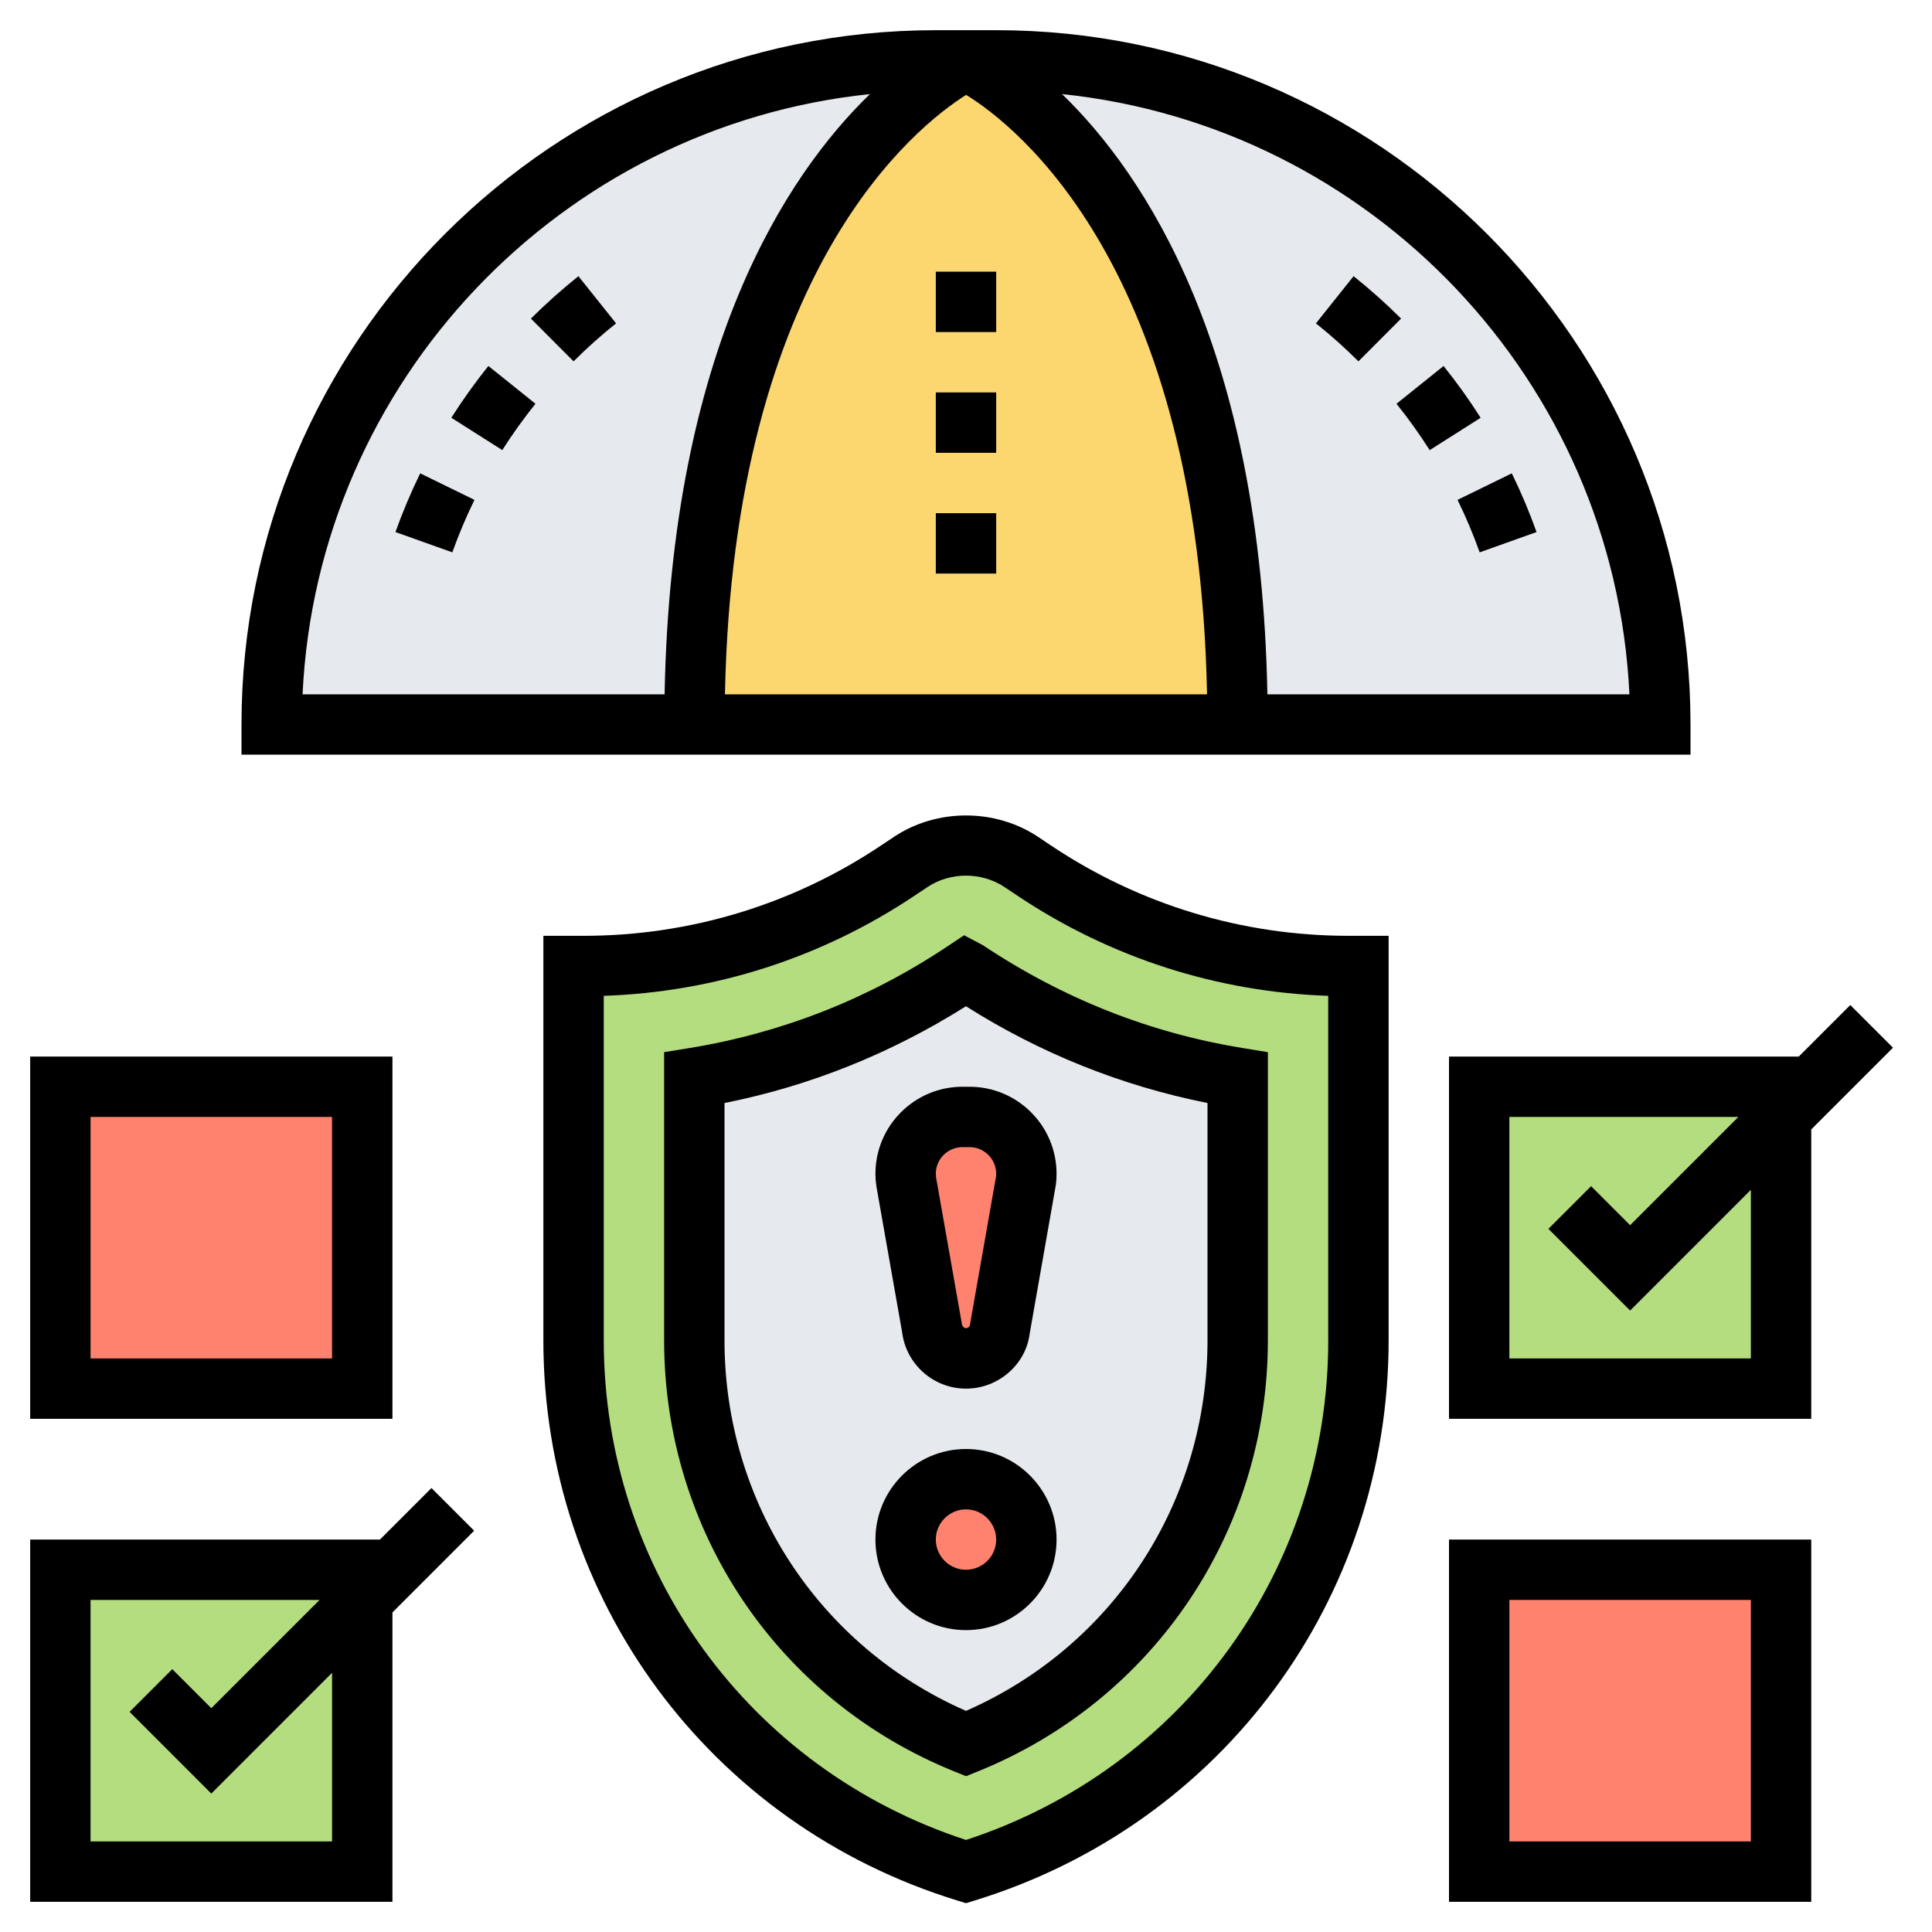 <svg id="Layer_5" enable-background="new 0 0 64 64" height="512" viewBox="0 0 64 64" width="512" xmlns="http://www.w3.org/2000/svg"><path d="m2 36h10v10h-10z" fill="#ff826e"/><path d="m49 52h10v10h-10z" fill="#ff826e"/><path d="m59 37v9h-10v-10h10z" fill="#b4dd7f"/><path d="m12 53v9h-10v-10h10z" fill="#b4dd7f"/><path d="m55 24h-14c0-18-9-22-9-22h1c12.15 0 22 9.85 22 22z" fill="#e6e9ed"/><path d="m45 32v12.4c0 8.08-5.27 15.22-13 17.6-7.73-2.38-13-9.52-13-17.6v-12.4h.33c3.7 0 7.31-1.09 10.39-3.14l.45-.31c.54-.36 1.18-.55 1.83-.55s1.29.19 1.83.55l.45.31c3.08 2.05 6.69 3.14 10.39 3.14z" fill="#b4dd7f"/><path d="m41 35.7v8.7c0 5.95-3.57 11.17-9 13.36-5.43-2.19-9-7.41-9-13.36v-8.7c3.18-.51 6.22-1.71 8.94-3.52l.06-.04.06.04c2.72 1.81 5.76 3.01 8.94 3.52z" fill="#e6e9ed"/><path d="m41 24h-18c0-18 9-22 9-22s9 4 9 22z" fill="#fcd770"/><path d="m34 38.88c0 .08 0 .16-.01.24l-.87 4.89c-.07.56-.55.99-1.12.99s-1.05-.43-1.12-.99l-.87-4.89c-.01-.08-.01-.16-.01-.24 0-1.04.84-1.88 1.88-1.88h.24c1.04 0 1.88.84 1.88 1.88z" fill="#ff826e"/><circle cx="32" cy="51" fill="#ff826e" r="2"/><path d="m31 2h1s-9 4-9 22h-14c0-6.08 2.46-11.58 6.44-15.56s9.48-6.44 15.56-6.44z" fill="#e6e9ed"/><path d="m14.293 49.293-1.707 1.707h-11.586v12h12v-9.586l2.707-2.707zm-3.293 11.707h-8v-8h7.586l-3.586 3.586-1.293-1.293-1.414 1.414 2.707 2.707 4-4z"/><path d="m31.936 30.982-.555.37c-2.6 1.733-5.474 2.865-8.542 3.366l-.839.136v9.544c0 6.324 3.778 11.933 9.626 14.289l.374.151.374-.15c5.848-2.357 9.626-7.965 9.626-14.29v-9.544l-.839-.137c-3.068-.5-5.942-1.633-8.606-3.409zm8.064 13.416c0 5.368-3.126 10.143-8 12.277-4.874-2.134-8-6.909-8-12.277v-7.859c2.827-.565 5.498-1.632 7.999-3.206 2.468 1.562 5.153 2.637 8.001 3.206z"/><path d="m34.838 28.023-.451-.301c-1.417-.945-3.356-.945-4.773 0l-.451.301c-2.922 1.948-6.322 2.977-9.832 2.977h-1.331v13.398c0 8.578 5.508 16.035 13.706 18.557l.294.091.294-.091c8.198-2.521 13.706-9.979 13.706-18.557v-13.398h-1.331c-3.51 0-6.91-1.029-9.831-2.977zm9.162 16.375c0 7.591-4.809 14.204-12 16.553-7.191-2.349-12-8.962-12-16.553v-11.41c3.668-.123 7.207-1.258 10.271-3.301l.451-.301c.759-.506 1.796-.506 2.555 0l.451.301c3.065 2.043 6.603 3.178 10.271 3.301v11.41z"/><path d="m13 35h-12v12h12zm-2 10h-8v-8h8z"/><path d="m48 63h12v-12h-12zm2-10h8v8h-8z"/><path d="m29 38.883c0 .12.007.24.03.407l.854 4.842c.133 1.065 1.043 1.868 2.116 1.868s1.983-.803 2.109-1.819l.869-4.939c.015-.119.022-.239.022-.359 0-1.59-1.293-2.883-2.883-2.883h-.234c-1.59 0-2.883 1.293-2.883 2.883zm4 0c0 .046-.002.064 0 .06l-.869 4.941c-.017.133-.24.182-.271-.049l-.854-4.844c-.004-.036-.006-.072-.006-.108 0-.487.396-.883.883-.883h.234c.487 0 .883.396.883.883z"/><path d="m32 48c-1.654 0-3 1.346-3 3s1.346 3 3 3 3-1.346 3-3-1.346-3-3-3zm0 4c-.551 0-1-.449-1-1s.449-1 1-1 1 .449 1 1-.449 1-1 1z"/><path d="m62.707 34.707-1.414-1.414-1.707 1.707h-11.586v12h12v-9.586zm-4.707 10.293h-8v-8h7.586l-3.586 3.586-1.293-1.293-1.414 1.414 2.707 2.707 4-4z"/><path d="m13.1 17.625 1.884.672c.21-.588.457-1.173.733-1.738l-1.797-.879c-.309.632-.585 1.287-.82 1.945z"/><path d="m14.951 13.839 1.688 1.071c.335-.527.705-1.044 1.099-1.535l-1.56-1.252c-.44.549-.853 1.127-1.227 1.716z"/><path d="m19.161 9.149c-.546.436-1.076.909-1.574 1.405l1.413 1.416c.445-.445.919-.868 1.408-1.258z"/><path d="m56 24c0-12.682-10.318-23-23-23h-2c-12.682 0-23 10.318-23 23v1h48zm-23.995-20.857c1.648 1.014 7.703 5.708 7.98 19.857h-15.97c.279-14.061 6.349-18.826 7.99-19.857zm-3.187-.026c-2.757 2.667-6.588 8.429-6.802 19.883h-11.993c.49-10.388 8.564-18.821 18.795-19.883zm13.166 19.883c-.214-11.454-4.045-17.216-6.802-19.883 10.231 1.062 18.305 9.495 18.795 19.883z"/><path d="m44.839 9.149-1.247 1.563c.488.39.962.813 1.408 1.258l1.413-1.416c-.498-.496-1.028-.97-1.574-1.405z"/><path d="m47.36 14.911 1.688-1.071c-.374-.59-.787-1.167-1.228-1.716l-1.56 1.252c.396.491.765 1.007 1.1 1.535z"/><path d="m49.016 18.297 1.884-.672c-.235-.659-.511-1.313-.82-1.945l-1.797.879c.277.565.523 1.15.733 1.738z"/><path d="m31 9h2v2h-2z"/><path d="m31 13h2v2h-2z"/><path d="m31 17h2v2h-2z"/></svg>
